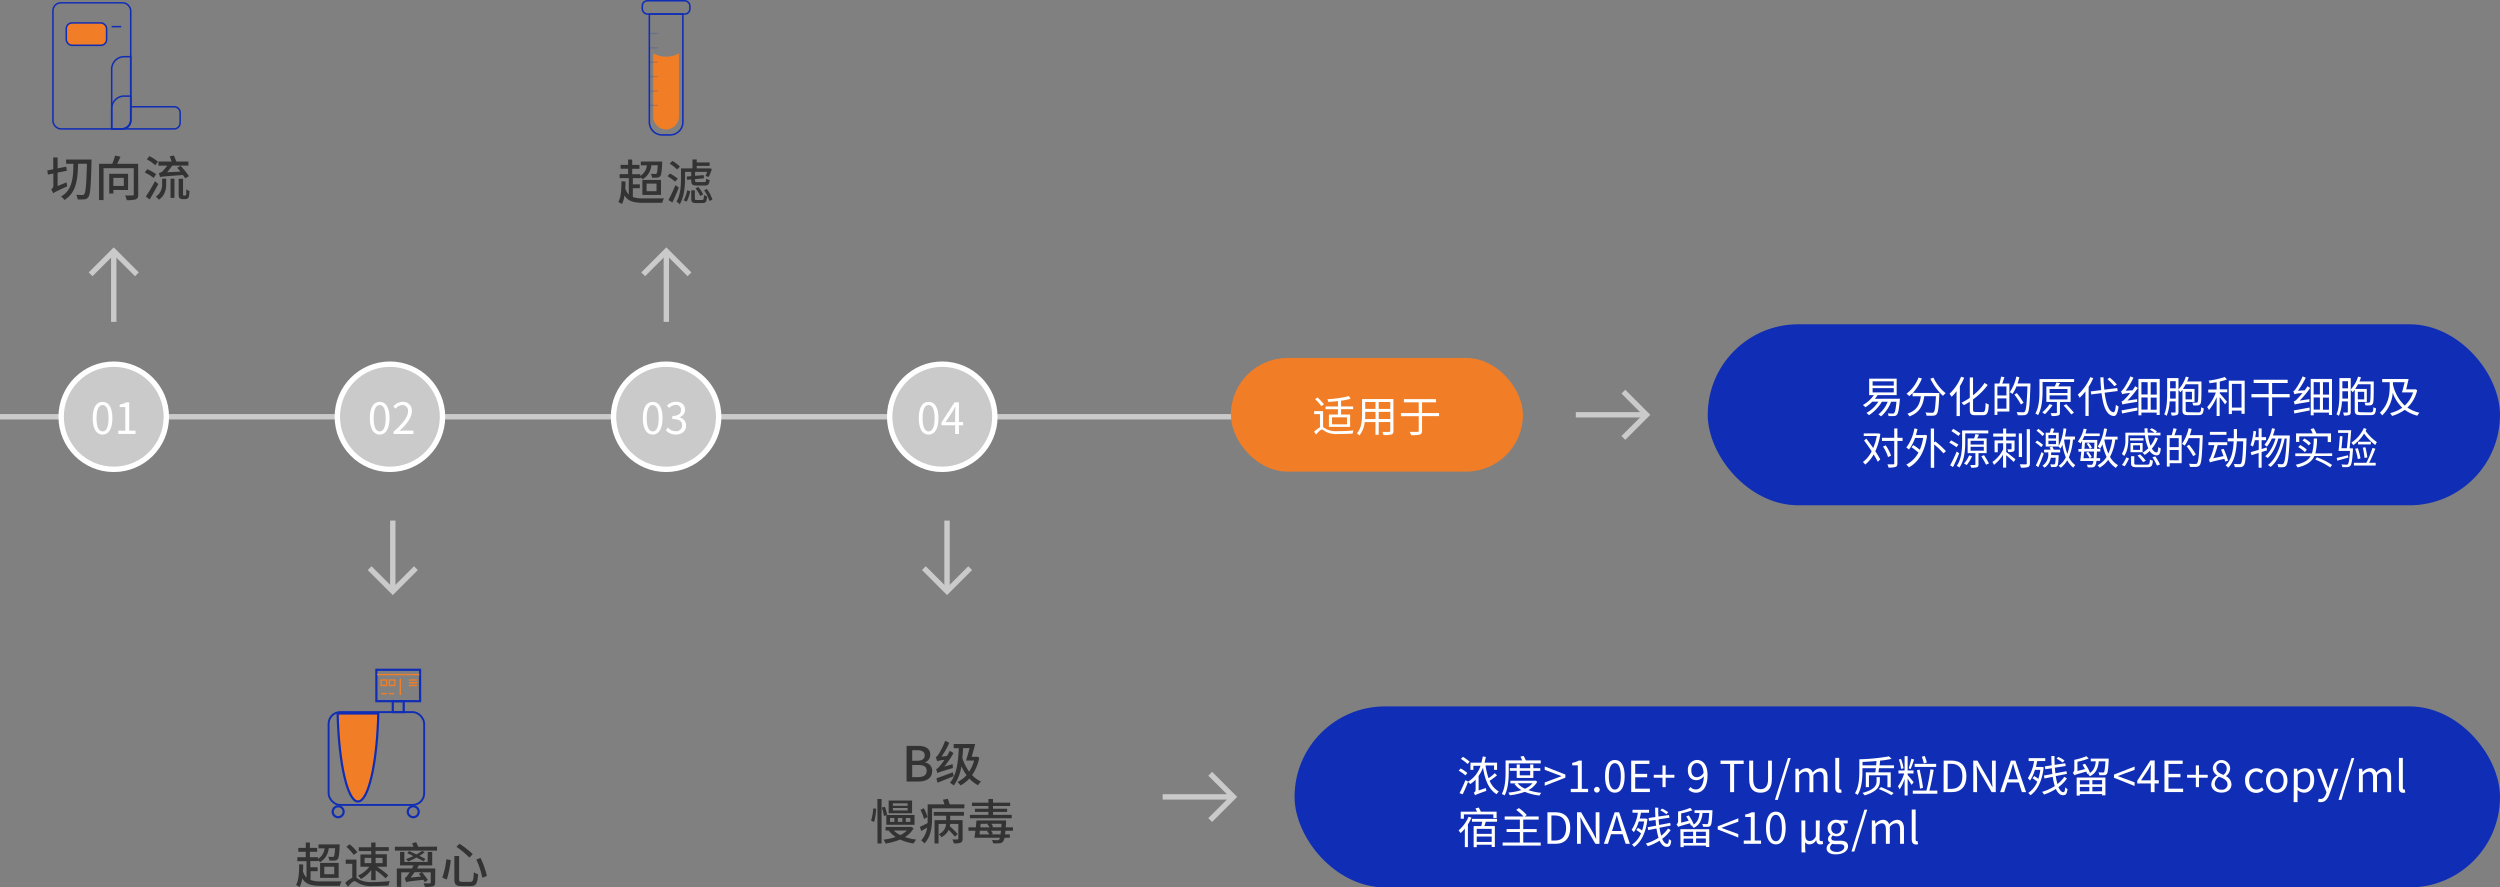 <svg xmlns="http://www.w3.org/2000/svg" viewBox="0 0 928.77 329.68"><rect x="0" y="0" width="928.77" height="329.68" fill="#808080" stroke="none"/><defs><style>.cls-1,.cls-10,.cls-12,.cls-14,.cls-6,.cls-8,.cls-9{fill:none;}.cls-1{stroke:#cacaca;}.cls-1,.cls-10,.cls-13,.cls-14,.cls-15,.cls-6,.cls-7,.cls-8,.cls-9{stroke-miterlimit:10;}.cls-1,.cls-13{stroke-width:2px;}.cls-2{fill:#102db5;}.cls-15,.cls-3,.cls-7{fill:#f17e26;}.cls-4{fill:#fff;}.cls-5{fill:#333;}.cls-10,.cls-12,.cls-14,.cls-15,.cls-6,.cls-7,.cls-8{stroke:#102db5;}.cls-6{stroke-width:0.71px;}.cls-7,.cls-8{stroke-width:0.82px;}.cls-9{stroke:#f17e26;stroke-width:0.51px;}.cls-10,.cls-12{stroke-width:0.58px;}.cls-11{opacity:0.17;}.cls-12{stroke-linecap:round;stroke-linejoin:round;}.cls-13{fill:#cacaca;stroke:#fff;}.cls-14,.cls-15{stroke-width:0.57px;}</style></defs><title>资源 24-12</title><g id="图层_2" data-name="图层 2"><g id="图层_1-2" data-name="图层 1"><line class="cls-1" y1="154.83" x2="461.22" y2="154.83"/><rect class="cls-2" x="634.44" y="120.47" width="294.33" height="67.25" rx="33.63" ry="33.63"/><rect class="cls-2" x="480.94" y="262.43" width="447.83" height="67.25" rx="33.63" ry="33.63"/><rect class="cls-3" x="457.27" y="132.98" width="108.51" height="42.23" rx="21.11" ry="21.11"/><path class="cls-4" d="M705.84,148.13a3.83,3.83,0,0,1-.05.54c-.3,3.57-.62,5-1.1,5.44a1.36,1.36,0,0,1-1.07.45,18.6,18.6,0,0,1-2,0,2.57,2.57,0,0,0-.32-1,17.56,17.56,0,0,0,1.79.08.68.68,0,0,0,.58-.18c.35-.32.62-1.46.88-4.21h-2a13.26,13.26,0,0,1-3.72,5.44,6.71,6.71,0,0,0-1-.73,11.22,11.22,0,0,0,3.46-4.71h-2.16a15.05,15.05,0,0,1-4.8,5,9.63,9.63,0,0,0-.92-.85,12.51,12.51,0,0,0,4.41-4.18h-2.23a14.41,14.41,0,0,1-2.59,2.08,6.3,6.3,0,0,0-.93-.83,12.65,12.65,0,0,0,4.1-3.67h-1.76v-6.11h10.22v6.11h-7.09a11.42,11.42,0,0,1-1,1.35Zm-10.15-4.88h7.86v-1.59h-7.86Zm0,2.52h7.86v-1.58h-7.86Z"/><path class="cls-4" d="M720.47,146s0,.42,0,.58c-.22,4.85-.43,6.67-1,7.28a1.56,1.56,0,0,1-1.25.56,19.74,19.74,0,0,1-2.51,0,2.61,2.61,0,0,0-.39-1.19c1,.1,2,.12,2.39.12a.87.87,0,0,0,.68-.21c.41-.4.63-2,.82-5.94h-4.34c-.43,3.15-1.48,6-5.5,7.49a4.65,4.65,0,0,0-.75-1c3.76-1.26,4.64-3.79,5-6.48h-3.08V146a12.32,12.32,0,0,1-1.25,1.17,9.14,9.14,0,0,0-1-.91,13.5,13.5,0,0,0,4.45-6l1.26.35a17.48,17.48,0,0,1-3.37,5.35Zm-2.21-5.73a16.82,16.82,0,0,0,4.58,5.81,5.15,5.15,0,0,0-1,1,21.82,21.82,0,0,1-4.69-6.37Z"/><path class="cls-4" d="M729.73,140.32a22.83,22.83,0,0,1-1.62,3.15v11.09h-1.23v-9.23a15.87,15.87,0,0,1-1.84,2.09,8.6,8.6,0,0,0-.79-1.13,17.71,17.71,0,0,0,4.31-6.34Zm6.86,12.77c.85,0,1-.69,1.09-3.41a3.66,3.66,0,0,0,1.17.58c-.16,3-.51,4-2.19,4h-2.82c-1.6,0-2.05-.48-2.05-2.26v-2.75a23,23,0,0,1-2.22,1.28,6.72,6.72,0,0,0-.88-.9,23.81,23.81,0,0,0,3.1-1.82v-7.57H733v6.62a19.48,19.48,0,0,0,4.29-4.61l1.17.77a24.58,24.58,0,0,1-5.46,5.36V152c0,.88.16,1.06.93,1.06Z"/><path class="cls-4" d="M744.67,140.14c-.27.78-.56,1.67-.83,2.35h2.66v10.39h-4.45v1.27H741V142.49h1.79a19.18,19.18,0,0,0,.64-2.59Zm.74,3.43h-3.36v3.34h3.36Zm0,8.24V148h-3.36v3.84Zm8.91-8.76c-.25,7.3-.46,9.77-1.1,10.55a1.59,1.59,0,0,1-1.27.64,16.93,16.93,0,0,1-2.36,0,2.74,2.74,0,0,0-.41-1.17c1,.09,2,.09,2.37.09s.5,0,.66-.24c.53-.56.77-3,1-9.36h-4.07a13.56,13.56,0,0,1-1.5,2.8,8.87,8.87,0,0,0-1-.67,16.28,16.28,0,0,0,2.45-5.81l1.13.27a23.47,23.47,0,0,1-.68,2.31h4.78Zm-3.53,7.22a30.3,30.3,0,0,0-2.44-3.7l.93-.54a30.39,30.39,0,0,1,2.51,3.62Z"/><path class="cls-4" d="M770.55,141.92H758.83v3.42c0,2.56-.21,6.34-1.68,8.89a4.49,4.49,0,0,0-1-.6c1.39-2.43,1.53-5.85,1.53-8.29v-4.51h12.89Zm-8,8.59a24.53,24.53,0,0,1-2.82,3.36l-1-.67a16.38,16.38,0,0,0,2.72-3.07Zm2.74-1.17v3.91c0,.62-.13.93-.61,1.1a7.65,7.65,0,0,1-2.48.2,4.18,4.18,0,0,0-.37-1.06c.93,0,1.75,0,2,0s.32-.08.32-.28v-3.89h-3.91v-5.76h3.12a12.16,12.16,0,0,0,.61-1.47l1.38.21-.71,1.26h4.61v5.76ZM761.44,146h6.64v-1.48h-6.64Zm0,2.39h6.64v-1.49h-6.64Zm6.18,1.76c.94,1,2.22,2.35,2.86,3.17l-1,.64a38.09,38.09,0,0,0-2.82-3.31Z"/><path class="cls-4" d="M777.66,140.48a20.83,20.83,0,0,1-1.71,3.23v10.82h-1.2v-9.11a19.08,19.08,0,0,1-2.14,2.36,7.7,7.7,0,0,0-.69-1.16,17.91,17.91,0,0,0,4.62-6.5Zm4.23,5.41c.54,4.24,1.58,7.1,3.3,7.26.46,0,.72-.91.88-2.75a4.89,4.89,0,0,0,1,.62c-.35,2.74-1,3.57-1.83,3.53-2.62-.2-3.9-3.51-4.51-8.5l-3.84.48-.16-1.12,3.87-.48c-.13-1.49-.24-3.08-.3-4.74h1.18c0,1.62.15,3.17.31,4.58l4.78-.61.16,1.12Zm3.6-2.4a16.6,16.6,0,0,0-2.58-2.63l.87-.58a17.09,17.09,0,0,1,2.64,2.57Z"/><path class="cls-4" d="M792.25,145c.34-.48.69-1,1-1.51l1,.64a34.14,34.14,0,0,1-3.89,4.68l3.62-.52a6.58,6.58,0,0,0,0,1c-4.55.72-5.11.86-5.48,1a5.59,5.59,0,0,0-.36-1.1,3.37,3.37,0,0,0,1.31-1,25.9,25.9,0,0,0,1.92-2.17,11.21,11.21,0,0,0-3,.45,7,7,0,0,0-.4-1.13c.31-.08.61-.47,1-1a25.28,25.28,0,0,0,2.48-4.52l1.15.5a28.83,28.83,0,0,1-2.91,4.85Zm-4.08,7.46c1.46-.23,3.68-.66,5.85-1.05l.06,1.08c-2,.4-4.15.81-5.71,1.13Zm14.18-11.69v13.41h-1.13v-.89h-5.67v1h-1.1V140.78Zm-6.8,1.18v4.6h2.31V142Zm0,10.22h2.31v-4.5h-2.31ZM801.22,142H799v4.6h2.26Zm0,10.22v-4.5H799v4.5Z"/><path class="cls-4" d="M816.71,153.2c.83,0,1-.32,1-1.9a4,4,0,0,0,1,.41c-.16,2-.52,2.52-2,2.52h-3.68c-1.71,0-2.23-.36-2.23-1.84V144.8c-.25.32-.49.62-.75.91a6.46,6.46,0,0,0-.73-.78V153c0,.63-.15,1-.53,1.14a4.59,4.59,0,0,1-2,.24,5.12,5.12,0,0,0-.31-1.11c.69,0,1.3,0,1.49,0a.26.26,0,0,0,.27-.3v-3.85h-2.19a16.49,16.49,0,0,1-1.11,5.37,3.68,3.68,0,0,0-.92-.55c1-2.24,1.09-5.42,1.09-7.78v-5.7h4.21v4.23a12.44,12.44,0,0,0,2.73-4.79l1.09.29c-.18.51-.37,1-.59,1.52h5.31v.55c0,5.47,0,7.28-.4,7.81a1.22,1.22,0,0,1-1,.53,13.89,13.89,0,0,1-1.72,0,2.46,2.46,0,0,0-.32-1.06c.66.05,1.27.06,1.54.06a.44.44,0,0,0,.46-.22c.23-.35.28-2,.29-6.63h-4.69a16.26,16.26,0,0,1-1.07,1.75h4.34v4.83H812v3c0,.67.19.81,1.19.81Zm-8.41-5.12v-2.72h-2.09v.88c0,.56,0,1.18,0,1.84Zm-2.09-6.47v2.66h2.09v-2.66Zm5.74,3.94v2.83h2.37v-2.83Z"/><path class="cls-4" d="M824.67,144.64h2.79v1.1h-2.79v.42c.61.64,2.27,2.59,2.67,3.09l-.72,1c-.37-.6-1.26-1.8-2-2.7v7H823.5v-7a17.31,17.31,0,0,1-2.86,4.77,5.37,5.37,0,0,0-.66-1.09,16,16,0,0,0,3.22-5.41h-2.82v-1.1h3.12V142l-2.64.39a4.12,4.12,0,0,0-.33-1,30.34,30.34,0,0,0,6-1.33l.8.93a20,20,0,0,1-2.67.74Zm9.25-3.22v12.31h-1.18v-1.2h-3.57v1.31H828V141.42Zm-1.18,10v-8.82h-3.57v8.82Z"/><path class="cls-4" d="M850.63,147.62h-6.52v6.91h-1.29v-6.91h-6.39V146.4h6.39v-4.11h-5.57v-1.21h12.64v1.21h-5.78v4.11h6.52Z"/><path class="cls-4" d="M856.25,145c.34-.48.69-1,1-1.51l1,.64a34.14,34.14,0,0,1-3.89,4.68l3.62-.52a6.58,6.58,0,0,0,0,1c-4.55.72-5.11.86-5.48,1a5.59,5.59,0,0,0-.36-1.1,3.37,3.37,0,0,0,1.31-1,25.9,25.9,0,0,0,1.92-2.17,11.21,11.21,0,0,0-3,.45,7,7,0,0,0-.4-1.13c.31-.08.61-.47,1-1a25.28,25.28,0,0,0,2.48-4.52l1.15.5a28.83,28.83,0,0,1-2.91,4.85Zm-4.08,7.46c1.46-.23,3.68-.66,5.85-1.05l.06,1.08c-2,.4-4.15.81-5.71,1.13Zm14.18-11.69v13.41h-1.13v-.89h-5.67v1h-1.1V140.78Zm-6.8,1.18v4.6h2.31V142Zm0,10.22h2.31v-4.5h-2.31ZM865.22,142H863v4.6h2.26Zm0,10.22v-4.5H863v4.5Z"/><path class="cls-4" d="M880.71,153.2c.83,0,1-.32,1-1.9a4,4,0,0,0,1,.41c-.16,2-.52,2.52-2,2.52h-3.68c-1.71,0-2.23-.36-2.23-1.84V144.8c-.25.32-.49.62-.75.91a6.46,6.46,0,0,0-.73-.78V153c0,.63-.15,1-.53,1.14a4.59,4.59,0,0,1-2,.24,5.12,5.12,0,0,0-.31-1.11c.69,0,1.3,0,1.49,0a.26.26,0,0,0,.27-.3v-3.85h-2.19a16.49,16.49,0,0,1-1.11,5.37,3.68,3.68,0,0,0-.92-.55c1-2.24,1.09-5.42,1.09-7.78v-5.7h4.21v4.23a12.44,12.44,0,0,0,2.73-4.79l1.09.29c-.18.51-.37,1-.59,1.52h5.31v.55c0,5.47,0,7.28-.4,7.81a1.22,1.22,0,0,1-1,.53,13.89,13.89,0,0,1-1.72,0,2.46,2.46,0,0,0-.32-1.06c.66.05,1.27.06,1.54.06a.44.44,0,0,0,.46-.22c.23-.35.28-2,.29-6.63h-4.69a16.26,16.26,0,0,1-1.07,1.75h4.34v4.83H876v3c0,.67.19.81,1.19.81Zm-8.41-5.12v-2.72h-2.09v.88c0,.56,0,1.18,0,1.84Zm-2.09-6.47v2.66h2.09v-2.66Zm5.74,3.94v2.83h2.37v-2.83Z"/><path class="cls-4" d="M898,144.93a12.72,12.72,0,0,1-3.62,6.48,13,13,0,0,0,4.47,1.92,6.13,6.13,0,0,0-.79,1.1,13.11,13.11,0,0,1-4.67-2.19,15.31,15.31,0,0,1-4.74,2.29,5,5,0,0,0-.69-1.06,13,13,0,0,0,4.5-2,14.61,14.61,0,0,1-3.55-5.54,12.78,12.78,0,0,1-3.91,8.4,5.14,5.14,0,0,0-.86-1c3.39-3.19,3.66-7.17,3.66-10V142H885V140.8h9.81c-.25,1.21-.61,2.65-.89,3.85H897l.22-.06Zm-9-2.12a15,15,0,0,0,4.38,7.86,10.91,10.91,0,0,0,3.09-4.88h-4.13c.32-1,.69-2.48,1-3.81H889Z"/><path class="cls-4" d="M698.56,161.18a23.45,23.45,0,0,1-1.87,6.48,32,32,0,0,1,1.84,3l-.91.89c-.37-.77-.92-1.7-1.54-2.73a12.42,12.42,0,0,1-3.16,3.78,4,4,0,0,0-.84-.94,11.49,11.49,0,0,0,3.26-4c-.89-1.36-1.9-2.8-2.81-4l.81-.71c.82,1.07,1.73,2.29,2.56,3.49a20,20,0,0,0,1.35-4.46H692.4V161h5.18l.21,0Zm8.26,2.63H704.9v8.34c0,.75-.19,1.12-.67,1.31a7.69,7.69,0,0,1-2.64.24,4.49,4.49,0,0,0-.41-1.2c1,0,1.91,0,2.17,0s.38-.08.38-.36v-8.34h-4.56v-1.16h4.56v-3.47h1.17v3.47h1.92Zm-5.4,6a14.17,14.17,0,0,0-1.87-3.9l1-.45a14.92,14.92,0,0,1,2,3.83Z"/><path class="cls-4" d="M715.1,161.52l.82.27c-.85,6.26-3.35,10-6.75,11.84a4.21,4.21,0,0,0-1-1,10.64,10.64,0,0,0,4.54-4.48,23,23,0,0,0-2.59-2l.72-.79a22,22,0,0,1,2.38,1.73,18.18,18.18,0,0,0,1.25-4.4h-3A15.41,15.41,0,0,1,709.2,167a6.68,6.68,0,0,0-1-.75,15.78,15.78,0,0,0,3-7.08l1.17.23c-.18.76-.35,1.5-.58,2.22h3ZM719,164a32.66,32.66,0,0,1,3.95,3.62l-.95.81a28.42,28.42,0,0,0-3.44-3.32v8.69H717.3v-14.6h1.21v5.15Z"/><path class="cls-4" d="M726.86,166.14a27.72,27.72,0,0,0-2.69-1.71l.69-.83c.87.48,2.08,1.15,2.71,1.58Zm1,2.26c-.66,1.68-1.55,3.65-2.3,5.12l-1.06-.65a50.32,50.32,0,0,0,2.43-5.13Zm-.26-6.43c-.6-.49-1.79-1.27-2.65-1.83l.69-.82c.86.5,2.06,1.24,2.67,1.7Zm2.5,2.32c0,2.78-.27,6.73-2.16,9.41a3.66,3.66,0,0,0-1-.63c1.81-2.56,2-6.16,2-8.78v-4.37h9.73V161h-8.56Zm2.55,5.23a15.76,15.76,0,0,1-2,3.28,9.38,9.38,0,0,0-1-.61,10.44,10.44,0,0,0,1.9-3Zm2.37-1.18v4.17c0,.6-.1.9-.55,1.08a6.73,6.73,0,0,1-2.18.16,4.11,4.11,0,0,0-.33-1c.77,0,1.47,0,1.65,0s.27-.07.27-.24v-4.16H731v-5.49h2.42a16.53,16.53,0,0,0,.47-1.62l1.32.27c-.22.47-.44.93-.65,1.35h3.49v5.49Zm-2.93-3.19H737v-1.39H732.1Zm0,2.27H737V166H732.1Zm5,1.68c.63,1,1.43,2.29,1.83,3.06l-1.09.48a32.4,32.4,0,0,0-1.76-3.14Z"/><path class="cls-4" d="M745.3,161.07h3.56v1.15H745.3v1.41h3.12v3.11c0,.56-.08.86-.45,1a4.74,4.74,0,0,1-1.89.19,4.64,4.64,0,0,0-.32-1c.62,0,1.18,0,1.34,0s.21-.06.21-.24v-2h-2v3.23c.91.66,2.91,2.27,3.45,2.71l-.65,1c-.58-.58-1.83-1.71-2.8-2.53v4.61h-1.17v-4.82a13.29,13.29,0,0,1-3.37,3.81,4.68,4.68,0,0,0-.59-1.07,12.1,12.1,0,0,0,4-4.69v-2.27h-2v3.36H741v-4.42h3.17v-1.41h-3.68v-1.15h3.68v-1.84h1.17Zm5.9,8.71H750V161h1.17Zm2.93-10.33v12.7c0,.78-.21,1.16-.69,1.36a7.66,7.66,0,0,1-2.65.22,7.07,7.07,0,0,0-.42-1.22c1,0,1.92,0,2.18,0s.4-.1.4-.38v-12.7Z"/><path class="cls-4" d="M758.33,166.11a14.67,14.67,0,0,0-2.2-1.73l.67-.7a13.17,13.17,0,0,1,2.21,1.61Zm.93,2.43c-.57,1.62-1.34,3.54-2,5l-.93-.61h0a49.31,49.31,0,0,0,2.11-5ZM758.8,162a14.49,14.49,0,0,0-2.23-2l.69-.68a14.6,14.6,0,0,1,2.27,1.91Zm6,7.1s0,.29,0,.45c-.1,2.31-.21,3.22-.52,3.56a1,1,0,0,1-.81.38,12.42,12.42,0,0,1-1.51,0,2.48,2.48,0,0,0-.28-1c.59.05,1.1.05,1.31.05s.3,0,.4-.15.25-.78.33-2.35h-1.84a5.53,5.53,0,0,1-2.29,3.71,6.27,6.27,0,0,0-.8-.72,5.07,5.07,0,0,0,2.18-4.41v-.56h-1.57v-1h2.44c-.13-.3-.28-.6-.39-.88l1-.25c.2.35.39.77.55,1.13h2.37v1h-3.36v.59a2.82,2.82,0,0,1,0,.41Zm5.33-5.81a22.77,22.77,0,0,1-1.52,6.6A7.75,7.75,0,0,0,771,172.8a4.17,4.17,0,0,0-.77.95A8.77,8.77,0,0,1,768,171a9.39,9.39,0,0,1-2.4,2.77,7.26,7.26,0,0,0-.81-.72,8.3,8.3,0,0,0,2.68-3.16,20.53,20.53,0,0,1-1.27-4.64,8.42,8.42,0,0,1-.7,1.41,8.82,8.82,0,0,0-.75-.77H760v-5.15h1.54a16.26,16.26,0,0,0,.42-1.62l1.24.18c-.17.48-.36,1-.54,1.44h2.18v4.91a18,18,0,0,0,1.77-6.53l1.06.18c-.14,1-.3,1.95-.51,2.88h3.7v1.1Zm-6.29-1.65H761v1.25h2.82Zm0,2.1H761V165h2.82Zm3-.25a23.38,23.38,0,0,0,1.19,5.15,21.79,21.79,0,0,0,1.08-5.35h-2.2Z"/><path class="cls-4" d="M778.83,171.23a4,4,0,0,1-.48,1.84,1.2,1.2,0,0,1-1,.55,12.64,12.64,0,0,1-1.75,0,3,3,0,0,0-.3-1,12.17,12.17,0,0,0,1.56.06.48.48,0,0,0,.52-.24,2.63,2.63,0,0,0,.33-1.17h-4.9c.13-.92.28-2.17.41-3.47h-1.06v-1h1.15c.1-1.05.18-2.09.23-3-.2.32-.4.64-.61.91a7.16,7.16,0,0,0-1-.67,12.14,12.14,0,0,0,2.17-4.8l1.12.22c-.14.53-.28,1.06-.46,1.57h5.3V162h-5.72a10.24,10.24,0,0,1-.7,1.45h5.52s0,.4,0,.55c0,1-.07,1.92-.1,2.74h1.23v1h-1.26c-.05,1-.1,1.79-.16,2.47h1.33v1Zm-1-1c0-.65.09-1.46.14-2.47h-3.67c-.09.88-.17,1.73-.27,2.47h2.26a7.84,7.84,0,0,0-1.28-2l.73-.37a6.57,6.57,0,0,1,1.33,1.93l-.7.41Zm-3.25-5.78c-.05.73-.12,1.5-.2,2.29h3.64c0-.69.05-1.45.08-2.29Zm1.32.09a5.55,5.55,0,0,1,1.24,1.8l-.75.4a6.8,6.8,0,0,0-1.21-1.85Zm9.93-1.26a18.93,18.93,0,0,1-1.94,6.46,8.21,8.21,0,0,0,3,3.09,4.21,4.21,0,0,0-.82,1,9,9,0,0,1-2.86-3,9.86,9.86,0,0,1-3.17,2.91,6.71,6.71,0,0,0-.78-.89,8.81,8.81,0,0,0,3.36-3.09,21.06,21.06,0,0,1-1.54-4.66,9,9,0,0,1-.86,1.55,7,7,0,0,0-.9-.75,16.63,16.63,0,0,0,2.35-6.74l1.12.19c-.19,1-.41,1.94-.67,2.87h4.58v1.09Zm-4.05.05a22.65,22.65,0,0,0,1.49,5.2,18.46,18.46,0,0,0,1.42-5.25h-2.89Z"/><path class="cls-4" d="M790.7,163.17c0,1.81-.25,4.43-1.55,6.24a3.66,3.66,0,0,0-.88-.75,9.71,9.71,0,0,0,1.33-5.51v-2.4h7.18c0-.51-.08-1.07-.09-1.62h1.14c0,.55,0,1.11.08,1.62h2.52a9.83,9.83,0,0,0-1.77-1.09l.69-.56a9.05,9.05,0,0,1,2,1.2l-.53.45h1.81v1H798a15.32,15.32,0,0,0,.93,3.84,10.82,10.82,0,0,0,1.71-3.05l1.05.25a12.83,12.83,0,0,1-2.25,3.88c.54.91,1.15,1.4,1.76,1.4.38,0,.54-.57.61-2a2.82,2.82,0,0,0,.94.49c-.16,2-.56,2.61-1.6,2.61a3.11,3.11,0,0,1-2.5-1.65,13.8,13.8,0,0,1-1.85,1.48,7.27,7.27,0,0,0-.85-.8,12.42,12.42,0,0,0,2.17-1.67,16.28,16.28,0,0,1-1.26-4.77H790.7Zm-2.38,9.58a13.57,13.57,0,0,0,1.63-2.83l1,.4a22.58,22.58,0,0,1-1.58,2.9Zm8-9.09h-5v-.86h5ZM796,168h-4.5v-3.41H796Zm1.62,4.62c.86,0,1-.24,1.09-1.9a3.24,3.24,0,0,0,1.1.41c-.16,2-.54,2.45-2.13,2.45h-3.65c-1.82,0-2.32-.3-2.32-1.45v-2.66h1.19v2.64c0,.43.17.51,1.2.51Zm-2.58-7.17h-2.56v1.68h2.56Zm0,3.35a19.53,19.53,0,0,1,2.15,2.37l-1,.52a21.13,21.13,0,0,0-2.1-2.45Zm5.65.75a17.37,17.37,0,0,1,1.76,3l-1.12.43a17.75,17.75,0,0,0-1.69-3.06Z"/><path class="cls-4" d="M808.67,159.34c-.27.78-.56,1.67-.83,2.35h2.66v10.39h-4.45v1.27H805V161.69h1.79a19.18,19.18,0,0,0,.64-2.59Zm.74,3.43h-3.36v3.34h3.36Zm0,8.24v-3.84h-3.36V171Zm8.91-8.76c-.25,7.3-.46,9.77-1.1,10.55a1.59,1.59,0,0,1-1.27.64,16.93,16.93,0,0,1-2.36,0,2.74,2.74,0,0,0-.41-1.17c1,.09,2,.09,2.37.09s.5,0,.66-.24c.53-.56.77-3,1-9.36h-4.07a13.56,13.56,0,0,1-1.5,2.8,8.87,8.87,0,0,0-1-.67,16.28,16.28,0,0,0,2.45-5.81l1.13.27a22.52,22.52,0,0,1-.68,2.3h4.78Zm-3.53,7.22a30.3,30.3,0,0,0-2.44-3.7l.93-.54a30.39,30.39,0,0,1,2.51,3.62Z"/><path class="cls-4" d="M826.66,171.46c-.08-.29-.18-.66-.29-1-4.42,1-5,1.15-5.37,1.37v-.06a.09.09,0,0,0,0,.05,8.47,8.47,0,0,0-.37-1.11c.26-.06.47-.49.72-1.09a27.67,27.67,0,0,0,1.3-4.25h-2.21v-1.09h7v1.09h-3.55a33.24,33.24,0,0,1-1.63,4.88l3.79-.8c-.29-.82-.61-1.68-.93-2.43l1-.28a38.22,38.22,0,0,1,1.63,4.42Zm.49-9.94H821v-1.08h6.15Zm7.44,1.29s0,.44,0,.6c-.21,6.54-.4,8.8-1,9.5a1.48,1.48,0,0,1-1.15.61,18.16,18.16,0,0,1-2.21,0,3,3,0,0,0-.36-1.17c.89.08,1.72.08,2.08.08a.61.61,0,0,0,.6-.24c.42-.47.64-2.56.82-8.23H831c-.23,3.94-.9,7.56-3.24,9.8a3.66,3.66,0,0,0-.93-.87c2.16-2,2.81-5.3,3-8.93h-2.23v-1.14h2.28c0-1.12,0-2.27,0-3.41h1.17c0,1.14,0,2.29,0,3.41Z"/><path class="cls-4" d="M840.21,167.94v5.82H839.1v-5.47l-2.64.81-.32-1.13c.82-.23,1.84-.5,3-.85v-3.57h-1.45a13.13,13.13,0,0,1-.71,2.37,5.42,5.42,0,0,0-.91-.53,18.62,18.62,0,0,0,1.1-5.33l1,.18c-.08.72-.19,1.45-.3,2.16h1.23v-3.25h1.11v3.25h1.65v1.15h-1.65v3.27l1.85-.58.16,1.06Zm10.46-6.12s0,.45,0,.59c-.35,7.25-.71,9.74-1.35,10.54a1.35,1.35,0,0,1-1.1.6,9.2,9.2,0,0,1-1.83,0,2.45,2.45,0,0,0-.33-1.16c.72.06,1.36.08,1.68.08a.67.67,0,0,0,.59-.28c.51-.56.87-2.93,1.19-9.26h-.77c-.8,4.19-2.56,8.45-5.22,10.56a3.56,3.56,0,0,0-1-.72c2.62-1.89,4.35-5.83,5.18-9.84H846.4c-.72,2.73-2.19,5.73-3.94,7.25a3.58,3.58,0,0,0-.94-.69c1.7-1.33,3.12-4,3.86-6.56H844a13.47,13.47,0,0,1-1.83,3,7,7,0,0,0-.91-.69,13.53,13.53,0,0,0,2.8-6.15l1.09.23a19.43,19.43,0,0,1-.72,2.46h6.24Z"/><path class="cls-4" d="M866.42,168.42v1h-6.61c-.91,2-2.71,3.42-6.26,4.24a3.8,3.8,0,0,0-.67-1c3-.64,4.67-1.68,5.55-3.21h-5.71v-1h6.19a19.89,19.89,0,0,0,.66-5.54h1.23a23.53,23.53,0,0,1-.62,5.54Zm-12.23-4.23H853V161h6.18a12.09,12.09,0,0,0-.8-1.56l1.17-.36a13.52,13.52,0,0,1,1,1.92h5.44v3.23h-1.22v-2.11H854.19Zm.32,1.12a12.16,12.16,0,0,1,2.5,1.76l-.72.9a11.71,11.71,0,0,0-2.47-1.86Zm3.22.18a10.84,10.84,0,0,0-2.34-1.84l.72-.76a10.34,10.34,0,0,1,2.37,1.75Zm3,4.41a24.41,24.41,0,0,1,5.66,2.84l-.72.91a23.73,23.73,0,0,0-5.52-2.88Z"/><path class="cls-4" d="M872.42,170c-1.45.4-2.9.82-4.1,1.14l-.23-1c1.09-.24,2.64-.65,4.21-1Zm1.72-3.42s0,.35,0,.49c-.26,4-.5,5.52-1,6a1.36,1.36,0,0,1-1.06.46,17.46,17.46,0,0,1-1.88,0,2.43,2.43,0,0,0-.34-1c.78.08,1.52.09,1.82.09s.42,0,.56-.19c.34-.34.58-1.63.79-4.9h-4.26c.19-1.39.4-3.78.5-5.47l1,0c-.09,1.39-.25,3.12-.4,4.45h2c.19-1.52.4-3.77.53-5.69h-3.79v-1h4.88c-.16,2.15-.39,5-.6,6.73Zm5.06-7.21c-.11.26-.24.48-.35.72a16.68,16.68,0,0,0,4.19,4.15,4.84,4.84,0,0,0-.59,1.1,21.08,21.08,0,0,1-4.18-4.25,14.63,14.63,0,0,1-4,4.28,11.42,11.42,0,0,0-.7-.94,12.55,12.55,0,0,0,4.61-5.41Zm3.28,7.33c-.67,1.68-1.55,3.78-2.33,5.24h2.44v1H874.5v-1h4.62a36.09,36.09,0,0,0,2.27-5.52Zm-6.54-.19a21.53,21.53,0,0,1,1,3.78l-1,.27a18.89,18.89,0,0,0-1-3.82Zm4.85-1.41h-4.74v-1h4.74Zm-2.36,5a25.34,25.34,0,0,0-.64-3.8l1-.13a29.73,29.73,0,0,1,.69,3.79Z"/><path class="cls-5" d="M115.36,326.93a11.47,11.47,0,0,0,4,.51c1.08,0,6.27,0,7.6,0a5.7,5.7,0,0,0-.69,1.66h-6.89c-3.6,0-5.76-.52-7.11-2.77a10.28,10.28,0,0,1-.94,3.22,10,10,0,0,0-1.35-.76c1-1.78,1.13-4.61,1.17-7.72l1.49.11c0,.86,0,1.69-.09,2.5a5.3,5.3,0,0,0,1.32,2.34v-6.07h-3.4v-1.49h3.13v-2h-2.77V315h2.77v-2h1.53v2h2.7v1.46h-2.7v2h3v.63a5.15,5.15,0,0,0,2.45-3.93h-2.25V313.7h7.85s0,.41,0,.61c-.14,3.14-.32,4.4-.72,4.86a1.55,1.55,0,0,1-1.11.53,17.29,17.29,0,0,1-2,0,3.89,3.89,0,0,0-.43-1.42,15.7,15.7,0,0,0,1.58.07c.26,0,.42,0,.54-.18s.35-1,.45-3.06h-2.35a6.8,6.8,0,0,1-3.21,5.19,8.56,8.56,0,0,0-.83-.7v.3h-2.81v2.29H118v1.46h-2.61Zm3.55-6.35h6.91v5.56h-6.91Zm1.57,4.19h3.69V322h-3.69Z"/><path class="cls-5" d="M132.43,326.14c.36.18.77.49,1.37.81a10.32,10.32,0,0,0,4.64.74,58.48,58.48,0,0,0,6.37-.36,6.23,6.23,0,0,0-.46,1.66c-1.25.09-4.23.18-5.95.18a10.19,10.19,0,0,1-4.91-.88c-.78-.42-1.37-.92-1.78-.92-.63,0-1.55,1-2.45,2.05l-1-1.42a9.2,9.2,0,0,1,2.61-1.88V320.9h-2.43v-1.55h4Zm-1-8.53a19.54,19.54,0,0,0-2.75-3.05l1.26-.9a22.55,22.55,0,0,1,2.84,2.92Zm6.5,5.6a12.17,12.17,0,0,1-3.85,3.35,6.92,6.92,0,0,0-1.08-1.28A10.88,10.88,0,0,0,137.2,322h-3.3v-4.57h4v-1.26h-4.61v-1.4h4.61V313h1.62v1.71h4.92v1.4h-4.92v1.26h4.2V322h-3.66a30.77,30.77,0,0,1,4.18,3.17l-1,1.14a23.83,23.83,0,0,0-3.69-3V327H137.9Zm-2.47-2.56h2.47v-1.94h-2.47Zm4.09-1.94v1.94h2.58v-1.94Z"/><path class="cls-5" d="M162.36,314.55V316H146.7v-1.44h6.93c-.16-.44-.38-.87-.54-1.26l1.5-.44c.27.51.57,1.17.79,1.7Zm-.7,13.34c0,.81-.21,1.17-.84,1.39a11.82,11.82,0,0,1-2.94.19,5.52,5.52,0,0,0-.56-1.27c1,0,2.06,0,2.31,0s.39-.09.39-.32v-3.8H156.8a26.71,26.71,0,0,1,2.14,2.84l-1.11.81c-.13-.25-.33-.55-.54-.88-5.28.58-6,.69-6.41.9-.09-.32-.36-1.13-.54-1.58.36-.07.68-.45,1.09-1,.17-.2.44-.6.78-1.1h-3.15v5.4h-1.64v-6.82h5.64l.57-1.14h-5v-5h1.6v3.71h8.66v-3.71h1.68v5h-5l-.61,1.14h6.75ZM157.38,320c-.65-.38-1.61-.88-2.67-1.41a32.66,32.66,0,0,1-3.06,1.48,7,7,0,0,0-.83-.92,29.35,29.35,0,0,0,2.72-1.11c-.77-.4-1.56-.78-2.27-1.08l.69-.78c.83.36,1.82.81,2.75,1.24a17.19,17.19,0,0,0,2.09-1.31l1,.5a23.76,23.76,0,0,1-2,1.35c.86.4,1.65.81,2.23,1.14Zm-1,5.65c-.25-.34-.5-.66-.74-1l1-.63H154a21.55,21.55,0,0,1-1.46,2Z"/><path class="cls-5" d="M167.47,319.53a40,40,0,0,1-1.47,7.22l-1.68-.7a30.14,30.14,0,0,0,1.51-6.82Zm3.1-1.51v8.59c0,.85.2,1,1.15,1h3c1,0,1.19-.59,1.32-3.56a5.17,5.17,0,0,0,1.57.72c-.2,3.38-.69,4.41-2.78,4.41h-3.33c-2.11,0-2.7-.58-2.7-2.56V318Zm.14-4.55a32.4,32.4,0,0,1,4.92,3.85l-1.24,1.28a32.25,32.25,0,0,0-4.81-4Zm7.8,5.24a32.45,32.45,0,0,1,2.38,6.69l-1.68.71a32.27,32.27,0,0,0-2.25-6.79Z"/><path class="cls-5" d="M235.1,73.2a11.46,11.46,0,0,0,4,.5c1.08,0,6.26,0,7.6,0a5.64,5.64,0,0,0-.69,1.65h-6.9c-3.6,0-5.76-.52-7.11-2.77a10.29,10.29,0,0,1-.93,3.22,10.63,10.63,0,0,0-1.35-.75c1-1.78,1.13-4.61,1.17-7.73l1.49.11c0,.87,0,1.69-.09,2.5a5.3,5.3,0,0,0,1.32,2.35V66.18H230.2v-1.5h3.14v-2h-2.78V61.26h2.78v-2h1.53v2h2.7v1.46h-2.7v2h3v.63a5.14,5.14,0,0,0,2.45-3.92h-2.25V60H246s0,.41,0,.61c-.14,3.13-.33,4.39-.72,4.86a1.56,1.56,0,0,1-1.12.52,14.65,14.65,0,0,1-1.94,0,3.83,3.83,0,0,0-.43-1.42,15.7,15.7,0,0,0,1.58.07.66.66,0,0,0,.54-.18c.22-.25.34-1.05.45-3.06h-2.36a6.77,6.77,0,0,1-3.2,5.18,10,10,0,0,0-.83-.7v.31H235.1v2.28h2.61v1.46H235.1Zm3.55-6.36h6.91v5.57h-6.91Zm1.56,4.2h3.69V68.21h-3.69Z"/><path class="cls-5" d="M250.81,67.47a17.15,17.15,0,0,0-2.84-2l.95-1a16.54,16.54,0,0,1,2.88,1.92Zm1.37,2.2c-.7,1.82-1.6,3.91-2.39,5.55l-1.46-.9a53,53,0,0,0,2.59-5.55Zm-.61-6.7a17.61,17.61,0,0,0-2.77-2.19l1-1a15.67,15.67,0,0,1,2.81,2.09Zm2.93,3.39c0,2.7-.28,6.82-2,9.54a5.41,5.41,0,0,0-1.18-1c1.51-2.51,1.67-6,1.67-8.52V62.56h4.27V59.25h1.58v1.11h4.79v1.26h-4.79v.94h4.39l.24-.06,1,.26a22.79,22.79,0,0,1-1.15,2.95l-1.23-.31a14.79,14.79,0,0,0,.61-1.55h-4.48v1.48l3.2-.27.11,1.19-3.31.29v.59c0,.45.14.52.88.52h2.5c.58,0,.69-.16.76-1.28a4.25,4.25,0,0,0,1.3.51c-.17,1.62-.6,2.05-1.89,2.05H259c-1.77,0-2.2-.39-2.2-1.78v-.49l-1.58.15-.09-1.23,1.67-.14V63.85H254.5ZM254,74.44a12.94,12.94,0,0,0,1.3-3.74l1.1.36a14,14,0,0,1-1.28,3.83Zm6.84-.14c.53,0,.62-.24.69-1.86a4,4,0,0,0,1.17.51c-.15,2-.51,2.48-1.71,2.48h-2.31c-1.51,0-1.87-.36-1.87-1.62V70.7h1.33v3.11c0,.42.11.49.69.49Zm-.64-1.48A16.23,16.23,0,0,0,258.39,70l1-.56a12.41,12.41,0,0,1,1.83,2.76Zm2.43-2.61a15.5,15.5,0,0,1,2.05,3.93l-1.1.52a15.74,15.74,0,0,0-2-4Z"/><path class="cls-5" d="M24.72,67.73A9.94,9.94,0,0,0,25,69.22c-4.21,1.91-4.84,2.25-5.24,2.61A6,6,0,0,0,19,70.34,1.53,1.53,0,0,0,19.82,69V64.47l-2,.39-.27-1.53,2.23-.45V58.51h1.62v4.05l3.19-.65.27,1.51-3.46.7v5ZM34,59.26s0,.65,0,.89c-.24,9-.43,12.06-1.15,13a1.88,1.88,0,0,1-1.48.9,14,14,0,0,1-2.54,0,4.17,4.17,0,0,0-.52-1.69c1,.07,1.89.09,2.28.09a.73.73,0,0,0,.71-.34c.54-.63.79-3.59,1-11.29H29c-.13,5.62-.52,10.71-5.08,13.48A5.41,5.41,0,0,0,22.67,73c4.25-2.41,4.52-7,4.61-12.15H24.57V59.26Z"/><path class="cls-5" d="M51.36,72.26c0,1-.21,1.5-.9,1.79a10.5,10.5,0,0,1-3.37.3,7.53,7.53,0,0,0-.61-1.74c1.17,0,2.4,0,2.74,0s.47-.11.47-.39V62.49H38.47V74.32H36.8V60.85h4.91a22.29,22.29,0,0,0,1.06-3.06l2,.43c-.4.88-.81,1.82-1.23,2.63h7.78Zm-9.25-1.69v1.32H40.58V64.58h7v6Zm0-4.5v3H46v-3Z"/><path class="cls-5" d="M57.08,66.11a15.47,15.47,0,0,0-3.29-2l.88-1.24A14.85,14.85,0,0,1,58,64.7Zm1.73,2.28c-1,1.87-2.14,4-3.22,5.71L54.18,73a53,53,0,0,0,3.39-5.7Zm-1.15-7a14.62,14.62,0,0,0-3.1-2.19L55.5,58a13.94,13.94,0,0,1,3.17,2.09Zm2.57,5h1.51v1.8c0,1.94-.3,4.3-2.7,6a5.1,5.1,0,0,0-1.17-1.09,5.42,5.42,0,0,0,2.36-5Zm8.55-.13a8.66,8.66,0,0,0-.8-1.24c-7.08.51-8,.58-8.52.79A15.55,15.55,0,0,0,59,64.29a3.16,3.16,0,0,0,1.29-.53,27.58,27.58,0,0,0,1.82-2.21H58.86V60h4.88a16.33,16.33,0,0,0-.7-1.89l1.53-.36a15.52,15.52,0,0,1,.9,2.25H70v1.51H64.05c-.61.81-1.33,1.73-1.94,2.47L67,63.75c-.38-.51-.8-1-1.16-1.41l1.25-.74a28.56,28.56,0,0,1,3.09,3.84Zm-5.43.15h1.46v7.11H63.35Zm5.34,6.23a.62.62,0,0,0,.33-.07.85.85,0,0,0,.18-.47c0-.29,0-.94,0-1.79a3.77,3.77,0,0,0,1.16.65,12.54,12.54,0,0,1-.18,2.06,1.19,1.19,0,0,1-.53.73,1.85,1.85,0,0,1-.93.22h-.9a1.75,1.75,0,0,1-1.07-.36c-.28-.27-.37-.59-.37-1.71V66.43H68V72a1,1,0,0,0,.09.58.36.36,0,0,0,.25.07Z"/><line class="cls-1" x1="585.42" y1="154.1" x2="610.76" y2="154.1"/><polyline class="cls-1" points="603.09 145.49 611.7 154.1 603.09 162.7"/><line class="cls-1" x1="431.94" y1="296.05" x2="457.27" y2="296.05"/><polyline class="cls-1" points="449.6 287.45 458.21 296.05 449.6 304.65"/><line class="cls-1" x1="42.26" y1="119.58" x2="42.26" y2="94.24"/><polyline class="cls-1" points="33.66 101.91 42.26 93.31 50.86 101.91"/><line class="cls-1" x1="247.55" y1="119.58" x2="247.55" y2="94.24"/><polyline class="cls-1" points="238.95 101.91 247.55 93.31 256.15 101.91"/><line class="cls-1" x1="351.83" y1="193.4" x2="351.83" y2="218.74"/><polyline class="cls-1" points="360.43 211.07 351.83 219.67 343.23 211.07"/><line class="cls-1" x1="145.92" y1="193.4" x2="145.92" y2="218.74"/><polyline class="cls-1" points="154.52 211.07 145.92 219.67 137.31 211.07"/><rect class="cls-6" x="122.08" y="264.55" width="35.5" height="34.49" rx="4.31" ry="4.31"/><path class="cls-7" d="M125.43,265.06c.43,18.41,3.65,32.71,7.56,32.71s7.12-14.3,7.55-32.71Z"/><circle class="cls-8" cx="125.63" cy="301.57" r="2.03"/><circle class="cls-8" cx="153.53" cy="301.57" r="2.03"/><rect class="cls-8" x="139.83" y="248.83" width="16.23" height="11.66"/><line class="cls-9" x1="155.81" y1="250.6" x2="140.09" y2="250.6"/><line class="cls-9" x1="151.92" y1="252.63" x2="154.96" y2="252.63"/><line class="cls-9" x1="151.92" y1="253.65" x2="154.96" y2="253.65"/><line class="cls-9" x1="151.92" y1="254.66" x2="154.96" y2="254.66"/><line class="cls-9" x1="148.71" y1="252.12" x2="148.71" y2="258.21"/><line class="cls-9" x1="141.61" y1="257.7" x2="143.64" y2="257.7"/><line class="cls-9" x1="144.4" y1="257.7" x2="146.43" y2="257.7"/><rect class="cls-9" x="141.61" y="252.63" width="2.03" height="2.03"/><rect class="cls-9" x="144.65" y="252.63" width="2.03" height="2.03"/><rect class="cls-8" x="145.92" y="260.49" width="4.06" height="4.06"/><path class="cls-10" d="M241.23,5.22h12.46a0,0,0,0,1,0,0V45.37a4.76,4.76,0,0,1-4.76,4.76H246a4.76,4.76,0,0,1-4.76-4.76V5.22A0,0,0,0,1,241.23,5.22Z"/><path class="cls-3" d="M247.46,48.08a4.76,4.76,0,0,1-4.76-4.76V19.82a9.83,9.83,0,0,0,9.52,0v23.5A4.76,4.76,0,0,1,247.46,48.08Z"/><rect class="cls-10" x="238.62" y="0.29" width="17.68" height="4.93" rx="1.88" ry="1.88"/><g class="cls-11"><line class="cls-12" x1="241.29" y1="12.42" x2="244.17" y2="12.42"/><line class="cls-12" x1="241.29" y1="17.76" x2="244.17" y2="17.76"/><line class="cls-12" x1="241.29" y1="23.1" x2="244.17" y2="23.1"/><line class="cls-12" x1="241.29" y1="28.45" x2="244.17" y2="28.45"/><line class="cls-12" x1="241.29" y1="33.79" x2="244.17" y2="33.79"/><line class="cls-12" x1="241.29" y1="39.14" x2="244.17" y2="39.14"/></g><path class="cls-4" d="M544.38,288.06a15.26,15.26,0,0,0-2.45-1.77l.72-.8a14.08,14.08,0,0,1,2.5,1.69Zm11.77,0a30.44,30.44,0,0,1-2.74,2,8.25,8.25,0,0,0,3.42,4,5.27,5.27,0,0,0-.83,1c-2.93-1.8-4.32-5.3-5.06-9.88a13.69,13.69,0,0,1-1.69,3.18h.06v5.3l2.72-.91a9.19,9.19,0,0,0,.16,1.06c-3.39,1.2-3.89,1.41-4.19,1.66a4.51,4.51,0,0,0-.5-1,1.1,1.1,0,0,0,.71-1v-3.83a9.81,9.81,0,0,1-2,1.63,6.4,6.4,0,0,0-.83-.76c-.59,1.56-1.34,3.31-2,4.59l-1.15-.46a51.36,51.36,0,0,0,2.18-4.79l1,.48v.05a10.49,10.49,0,0,0,4.61-5.88h-2.65V286h-1.08v-2.67h4.06c.19-.72.37-1.49.51-2.31l1.14.18c-.14.75-.29,1.46-.48,2.13h4.66V286h-1.12v-1.62h-3.17a23.94,23.94,0,0,0,1.13,4.73,18.5,18.5,0,0,0,2.33-1.88Zm-10.94-4.23a16,16,0,0,0-2.48-1.89l.77-.77A16.38,16.38,0,0,1,546,283Z"/><path class="cls-4" d="M560.51,286.8c0,2.54-.19,6.21-1.54,8.72a4,4,0,0,0-1.05-.54c1.29-2.4,1.42-5.8,1.42-8.18v-4.31h6.16c-.19-.45-.41-1-.64-1.39l1.17-.29a10.82,10.82,0,0,1,.82,1.68h5.55v1.11H560.51Zm10.61,3.6a8,8,0,0,1-3.31,3.14,20.92,20.92,0,0,0,4.8,1,4.28,4.28,0,0,0-.67,1,19.34,19.34,0,0,1-5.46-1.37,23.5,23.5,0,0,1-5.6,1.28,4.34,4.34,0,0,0-.52-1,23.22,23.22,0,0,0,4.87-.92,8.1,8.1,0,0,1-2.58-2.26l.56-.23h-2.09v-1h9l.22-.07ZM563.47,289v-2.64h-2.56v-1h2.56V284h1.14v1.38h3.87V284h1.17v1.38h2.58v1h-2.58V289Zm.35,2a7.41,7.41,0,0,0,2.71,2,7.44,7.44,0,0,0,2.81-2Zm.79-4.64v1.68h3.87v-1.68Z"/><path class="cls-4" d="M573.88,290.67l3.78-1.39,2.4-.9v-.06l-2.4-.9L573.88,286v-1.26l7.67,3v1.17l-7.67,3Z"/><path class="cls-4" d="M583.56,293.07h2.61v-8.75h-2.08v-.93a7.56,7.56,0,0,0,2.43-.83h1.13v10.51H590v1.22h-6.44Z"/><path class="cls-4" d="M592.2,293.39a1.06,1.06,0,1,1,2.12,0,1.06,1.06,0,1,1-2.12,0Z"/><path class="cls-4" d="M596.27,288.38c0-4.08,1.42-6.05,3.66-6.05s3.65,2,3.65,6.05-1.42,6.12-3.65,6.12S596.27,292.46,596.27,288.38Zm5.89,0c0-3.42-.9-4.86-2.23-4.86s-2.24,1.44-2.24,4.86.9,4.95,2.24,4.95S602.16,291.84,602.16,288.38Z"/><path class="cls-4" d="M606,282.56h6.77v1.25h-5.28v3.68h4.45v1.26h-4.45V293h5.46v1.27H606Z"/><path class="cls-4" d="M617.63,288.93h-3.25v-1.09h3.25v-3.49h1.17v3.49h3.25v1.09H618.8v3.5h-1.17Z"/><path class="cls-4" d="M628,292.38a2.66,2.66,0,0,0,2,.9c1.52,0,2.84-1.25,3-4.9a3.63,3.63,0,0,1-2.71,1.46c-1.95,0-3.23-1.26-3.23-3.7a3.53,3.53,0,0,1,3.36-3.81c2.26,0,3.94,1.86,3.94,5.59,0,4.75-2,6.58-4.26,6.58a3.75,3.75,0,0,1-2.82-1.2Zm4.9-5.2c-.16-2.41-1.05-3.69-2.56-3.69-1.12,0-2,1.05-2,2.65s.7,2.61,2.09,2.61A3.09,3.09,0,0,0,632.86,287.18Z"/><path class="cls-4" d="M642.75,283.81h-3.56v-1.25h8.6v1.25h-3.55v10.48h-1.49Z"/><path class="cls-4" d="M649.84,289.44v-6.88h1.48v6.93c0,2.83,1.2,3.71,2.73,3.71s2.8-.88,2.8-3.71v-6.93h1.42v6.88c0,3.78-1.82,5.06-4.22,5.06S649.84,293.22,649.84,289.44Z"/><path class="cls-4" d="M664.24,281.6h1l-4.78,15.55h-1.07Z"/><path class="cls-4" d="M667,285.6h1.2l.13,1.26h0a3.82,3.82,0,0,1,2.71-1.49,2.3,2.3,0,0,1,2.4,1.67,4.09,4.09,0,0,1,2.86-1.67c1.79,0,2.64,1.19,2.64,3.41v5.51h-1.45V289c0-1.64-.52-2.33-1.62-2.33a3.22,3.22,0,0,0-2.19,1.33v6.31h-1.46V289c0-1.64-.51-2.33-1.62-2.33a3.24,3.24,0,0,0-2.19,1.33v6.31H667Z"/><path class="cls-4" d="M681.82,292.56v-11h1.46v11.11c0,.44.19.62.41.62a1.41,1.41,0,0,0,.31,0l.2,1.12a2.23,2.23,0,0,1-.84.13C682.27,294.5,681.82,293.79,681.82,292.56Z"/><path class="cls-4" d="M703.63,284.32v1.07h-5.55c-.07.56-.15,1.1-.23,1.55h4.57v5.54H701.2v-4.43h-6.87v4.37h-1.17v-5.48h3.54c.07-.45.13-1,.21-1.55h-5v1.14c0,2.57-.23,6.29-1.8,8.8a4.55,4.55,0,0,0-1-.62c1.51-2.37,1.65-5.75,1.65-8.18v-4.45a73,73,0,0,0,11-1.09l1,.94a36.64,36.64,0,0,1-4.31.66c0,.56-.11,1.14-.17,1.73Zm-5.25,5.82c0,1.64-.56,3.86-5.66,5.35a5.55,5.55,0,0,0-.8-.91c4.91-1.28,5.25-3.14,5.25-4.47V288.7h1.21ZM697,284.32c.06-.55.09-1.09.12-1.6-1.72.16-3.52.28-5.18.35v1.25Zm1.8,8.1a38.27,38.27,0,0,1,4.71,2.19l-.83.8a31.94,31.94,0,0,0-4.71-2.27Z"/><path class="cls-4" d="M710.16,291.58c-.28-.52-.92-1.5-1.46-2.3v6.23h-1.12v-6.13a16.81,16.81,0,0,1-1.87,3.89,6.13,6.13,0,0,0-.61-1.16,16,16,0,0,0,2.3-4.75h-2.11v-1.12h2.29v-5.32h1.12v5.32h2.18v1.12H708.7v.56c.58.64,1.94,2.27,2.24,2.7Zm-3.88-5.92a15,15,0,0,0-.86-3.49l.83-.21a15.08,15.08,0,0,1,.93,3.48Zm4.84-3.5c-.42,1.18-.9,2.65-1.32,3.53l-.73-.24a25.74,25.74,0,0,0,1-3.57Zm8.62,11.55v1.17h-9.12v-1.17h5.06a63.52,63.52,0,0,0,1.49-7.92l1.21.21c-.41,2.45-1,5.58-1.63,7.71Zm-.43-8.8h-8v-1.12h8Zm-6,8.1a59,59,0,0,0-1.17-6.85l1-.26a64.21,64.21,0,0,1,1.28,6.76Zm1.41-9.38a19.1,19.1,0,0,0-.75-2.5l1.07-.29a16.53,16.53,0,0,1,.8,2.45Z"/><path class="cls-4" d="M722.09,282.56H725c3.6,0,5.53,2.09,5.53,5.82s-1.93,5.91-5.47,5.91h-3Zm2.82,10.51c2.77,0,4.13-1.73,4.13-4.69s-1.36-4.62-4.13-4.62h-1.33v9.31Z"/><path class="cls-4" d="M733.08,282.56h1.54l4.27,7.39,1.25,2.42h.08c-.08-1.19-.19-2.5-.19-3.71v-6.1h1.41v11.73h-1.52l-4.28-7.41-1.26-2.42h-.06c.06,1.19.17,2.43.17,3.67v6.16h-1.41Z"/><path class="cls-4" d="M750,290.7h-4.29l-1.13,3.59h-1.51l4-11.73h1.65l4,11.73h-1.57Zm-.36-1.18-.57-1.79c-.43-1.33-.8-2.61-1.18-4h-.06c-.37,1.37-.76,2.64-1.17,4l-.58,1.79Z"/><path class="cls-4" d="M759.26,285.07c-.64,5.3-2.42,8.64-4.94,10.37a5.13,5.13,0,0,0-.82-.86,9.12,9.12,0,0,0,3.36-4.18,15.29,15.29,0,0,0-1.76-1.26l.62-.81a15.69,15.69,0,0,1,1.54,1A18.9,18.9,0,0,0,758,286h-2a14.6,14.6,0,0,1-1.84,4,6.08,6.08,0,0,0-.8-.9,15.34,15.34,0,0,0,2.3-6.35h-2v-1.09h6.17v1.09h-3c-.12.73-.3,1.47-.48,2.17h2.08l.21,0Zm8.63,4.1a13,13,0,0,1-3.16,3.25c.5,1.18,1.11,1.87,1.81,1.87.44,0,.61-.38.68-1.79a3.29,3.29,0,0,0,.88.64c-.21,1.76-.58,2.29-1.67,2.29s-2-.87-2.66-2.33a19.87,19.87,0,0,1-4.41,2.09,4.11,4.11,0,0,0-.72-1,17.74,17.74,0,0,0,4.73-2.16,22,22,0,0,1-.76-3.43l-3.08.6-.19-1.08,3.12-.57c-.08-.69-.13-1.4-.19-2.13l-2.42.35-.19-1.07,2.55-.37c-.07-1.12-.1-2.29-.12-3.47h1.17c0,1.15,0,2.24.07,3.29l3.92-.57.21,1-4.07.62c.06.72.13,1.43.21,2.08l4.1-.77.19,1-4.16.81a21.34,21.34,0,0,0,.64,2.94,11.14,11.14,0,0,0,2.53-2.66Zm-1.6-5.88a13.32,13.32,0,0,0-2.29-1.44l.67-.65a10.67,10.67,0,0,1,2.31,1.36Z"/><path class="cls-4" d="M775.4,287.58a8.14,8.14,0,0,0-.33-.93c-3.59,1-4.08,1.16-4.39,1.37v0a5.49,5.49,0,0,0-.62-.9,1.75,1.75,0,0,0,.57-1.34v-3.49a24.74,24.74,0,0,0,4.52-1.36l.8.88a26.12,26.12,0,0,1-4.16,1.18v3.43l2.8-.71a15.57,15.57,0,0,0-.93-1.6l.94-.38a14.73,14.73,0,0,1,1.86,3.41Zm-3.9,1.27h10.68v6.61h-1.24V295h-8.26v.57H771.5Zm1.18,1v1.57h3.53v-1.57Zm3.53,4.13v-1.63h-3.53V294Zm7.18-12.16s0,.33,0,.51c-.16,3.47-.32,4.75-.69,5.2a1.24,1.24,0,0,1-1,.45,17.69,17.69,0,0,1-1.8,0,2.62,2.62,0,0,0-.32-1.06c.69.07,1.35.07,1.59.07s.4,0,.51-.16.37-1.3.5-4h-2.47c-.25,2.53-1,4.45-3.33,5.57a3.35,3.35,0,0,0-.68-.85c2.08-.93,2.68-2.59,2.91-4.72h-1.87v-1Zm-2.45,8h-3.61v1.57h3.61Zm0,4.13v-1.63h-3.61V294Z"/><path class="cls-4" d="M785.35,288.94v-1.17l7.67-3V286l-3.78,1.39-2.4.9v.06l2.4.9,3.78,1.39V292Z"/><path class="cls-4" d="M802,291.06h-1.56v3.23h-1.39v-3.23H794v-1l4.88-7.54h1.61v7.33H802Zm-3-1.17v-3.6c0-.58.07-1.52.1-2.13h-.07c-.28.57-.6,1.15-.94,1.73l-2.67,4Z"/><path class="cls-4" d="M804.11,282.56h6.77v1.25H805.6v3.68h4.45v1.26H805.6V293h5.45v1.27h-6.94Z"/><path class="cls-4" d="M815.77,288.93h-3.25v-1.09h3.25v-3.49h1.17v3.49h3.25v1.09h-3.25v3.5h-1.17Z"/><path class="cls-4" d="M821.51,291.38a3.77,3.77,0,0,1,2.17-3.24v-.08a3.25,3.25,0,0,1-1.59-2.7,3.22,3.22,0,0,1,6.43.11A3.84,3.84,0,0,1,827,288.3v.08a3.45,3.45,0,0,1,2,3.08c0,1.71-1.47,3-3.68,3S821.51,293.19,821.51,291.38Zm6,0c0-1.56-1.44-2.16-3.11-2.83a3.21,3.21,0,0,0-1.6,2.66,2.25,2.25,0,0,0,2.45,2.16A2,2,0,0,0,827.55,291.42Zm-.27-5.87a2,2,0,0,0-2-2.1,1.8,1.8,0,0,0-1.86,1.91c0,1.41,1.26,2,2.64,2.56A3.17,3.17,0,0,0,827.28,285.55Z"/><path class="cls-4" d="M834.07,290a4.23,4.23,0,0,1,4.2-4.58,3.68,3.68,0,0,1,2.54,1l-.75,1a2.53,2.53,0,0,0-1.74-.78c-1.57,0-2.73,1.36-2.73,3.36s1.09,3.33,2.69,3.33a3.08,3.08,0,0,0,2.05-.86l.63,1a4.12,4.12,0,0,1-2.8,1.11C835.85,294.5,834.07,292.83,834.07,290Z"/><path class="cls-4" d="M841.83,290c0-2.9,1.91-4.58,4-4.58s4,1.68,4,4.58-1.9,4.55-4,4.55S841.83,292.83,841.83,290Zm6.57,0c0-2-1-3.36-2.53-3.36s-2.52,1.36-2.52,3.36,1,3.33,2.52,3.33S848.4,292,848.4,290Z"/><path class="cls-4" d="M852.19,285.6h1.2l.12,1h0a4.65,4.65,0,0,1,2.77-1.22c2.24,0,3.46,1.76,3.46,4.44,0,3-1.78,4.69-3.78,4.69a4,4,0,0,1-2.4-1l0,1.52V298h-1.45Zm6.08,4.22c0-1.92-.64-3.21-2.29-3.21a3.6,3.6,0,0,0-2.34,1.2v4.56a3.4,3.4,0,0,0,2.13.91C857.21,293.28,858.27,292,858.27,289.82Z"/><path class="cls-4" d="M861.16,297.86l.29-1.17a2.21,2.21,0,0,0,.66.14c1,0,1.61-.8,2-1.87l.2-.65-3.49-8.71h1.52l1.77,4.83c.26.75.56,1.65.84,2.43H865c.24-.78.49-1.66.73-2.43l1.56-4.83h1.42L865.42,295c-.61,1.71-1.51,3-3.23,3A2.72,2.72,0,0,1,861.16,297.86Z"/><path class="cls-4" d="M873.63,281.6h1l-4.78,15.55h-1.07Z"/><path class="cls-4" d="M876.39,285.6h1.2l.13,1.26h0a3.84,3.84,0,0,1,2.71-1.49,2.3,2.3,0,0,1,2.4,1.67,4.09,4.09,0,0,1,2.86-1.67c1.79,0,2.64,1.19,2.64,3.41v5.51h-1.45V289c0-1.64-.52-2.33-1.62-2.33a3.22,3.22,0,0,0-2.19,1.33v6.31h-1.46V289c0-1.64-.51-2.33-1.62-2.33a3.24,3.24,0,0,0-2.19,1.33v6.31h-1.46Z"/><path class="cls-4" d="M891.21,292.56v-11h1.46v11.11c0,.44.19.62.41.62a1.41,1.41,0,0,0,.31,0l.2,1.12a2.23,2.23,0,0,1-.84.13C891.66,294.5,891.21,293.79,891.21,292.56Z"/><path class="cls-4" d="M546.69,303.76a18.23,18.23,0,0,1-1.35,2.49v8.47H544.2v-6.88a14.31,14.31,0,0,1-1.6,1.68,8.2,8.2,0,0,0-.73-1,14.23,14.23,0,0,0,3.73-5.11Zm-2.85.41h-1.17v-2.64h6.05c-.18-.4-.39-.83-.59-1.18l1.23-.35a15.77,15.77,0,0,1,.78,1.53H556v2.39h-1.2v-1.36H543.84Zm8.13,1.12c-.16.53-.34,1.11-.51,1.6h3.89v7.77h-1.17v-.83h-5.56v.91h-1.15v-7.85h2.82c.14-.49.27-1.08.38-1.6h-3.84v-1.07h9.33v1.07Zm2.21,2.63h-5.56v1.86h5.56Zm0,4.87v-2h-5.56v2Z"/><path class="cls-4" d="M572.39,313v1.16H558.24V313h6.4V309.1h-4.93V308h4.93v-3.5H559v-1.17h7a17.84,17.84,0,0,0-2.72-2.45l1-.67a18.6,18.6,0,0,1,2.93,2.57l-.75.55h5.17v1.17H565.9V308h5v1.15h-5V313Z"/><path class="cls-4" d="M574.88,301.76h2.94c3.6,0,5.54,2.09,5.54,5.82s-1.94,5.91-5.47,5.91h-3Zm2.81,10.51c2.77,0,4.13-1.73,4.13-4.69s-1.36-4.62-4.13-4.62h-1.33v9.31Z"/><path class="cls-4" d="M585.87,301.76h1.53l4.28,7.39,1.25,2.42H593c-.08-1.19-.19-2.5-.19-3.71v-6.1h1.4v11.73H592.7l-4.27-7.41-1.27-2.42h-.06c.06,1.19.18,2.43.18,3.67v6.16h-1.41Z"/><path class="cls-4" d="M602.8,309.9h-4.29l-1.14,3.59h-1.5l4-11.73h1.65l4,11.73h-1.57Zm-.37-1.18-.56-1.79c-.43-1.33-.8-2.61-1.18-4h-.07c-.37,1.37-.75,2.64-1.17,4l-.57,1.79Z"/><path class="cls-4" d="M612.05,304.27c-.64,5.3-2.42,8.64-4.95,10.37a4.76,4.76,0,0,0-.82-.86,9.08,9.08,0,0,0,3.37-4.18,16.32,16.32,0,0,0-1.77-1.26l.63-.8a16.16,16.16,0,0,1,1.54,1,18.73,18.73,0,0,0,.76-3.36h-2a14.31,14.31,0,0,1-1.84,4,6.08,6.08,0,0,0-.8-.9,15.34,15.34,0,0,0,2.31-6.35h-2v-1.09h6.16v1.09h-3c-.13.73-.31,1.47-.48,2.17h2.08l.21,0Zm8.62,4.1a13.1,13.1,0,0,1-3.15,3.25c.5,1.18,1.1,1.87,1.81,1.87.43,0,.61-.38.67-1.79a3.46,3.46,0,0,0,.88.64c-.21,1.76-.57,2.29-1.66,2.29s-2-.87-2.66-2.32a20.16,20.16,0,0,1-4.42,2.08,3.86,3.86,0,0,0-.72-1,17.94,17.94,0,0,0,4.74-2.16,23.16,23.16,0,0,1-.77-3.43l-3.07.6-.19-1.08,3.12-.57c-.08-.69-.13-1.4-.19-2.13l-2.42.35-.19-1.07,2.54-.37c-.06-1.12-.09-2.29-.11-3.47h1.17c0,1.15,0,2.24.06,3.29l3.92-.57.21,1-4.06.62c.06.72.12,1.43.2,2.08l4.1-.77.19,1-4.16.81a24.76,24.76,0,0,0,.64,2.94,11.14,11.14,0,0,0,2.53-2.66Zm-1.6-5.88a12.59,12.59,0,0,0-2.29-1.44l.68-.65a10.83,10.83,0,0,1,2.3,1.36Z"/><path class="cls-4" d="M628.19,306.78a6.72,6.72,0,0,0-.34-.93c-3.58,1-4.08,1.16-4.38,1.37v0a5.35,5.35,0,0,0-.63-.9,1.72,1.72,0,0,0,.58-1.34v-3.49a24.86,24.86,0,0,0,4.51-1.36l.8.88a25.53,25.53,0,0,1-4.16,1.18v3.43l2.8-.71a15.51,15.51,0,0,0-.92-1.6l.94-.38a15.52,15.52,0,0,1,1.86,3.41Zm-3.91,1.27H635v6.61h-1.23v-.51h-8.26v.57h-1.19Zm1.19,1v1.57H629V309Zm3.52,4.13v-1.63h-3.52v1.63ZM636.18,301s0,.33,0,.51c-.16,3.47-.32,4.75-.69,5.2a1.21,1.21,0,0,1-1,.45,17.49,17.49,0,0,1-1.79,0,2.62,2.62,0,0,0-.32-1.06c.69.07,1.34.07,1.58.07s.4,0,.52-.16.36-1.3.49-4h-2.46c-.26,2.53-1,4.45-3.33,5.57a3.62,3.62,0,0,0-.69-.85c2.08-.93,2.69-2.59,2.91-4.72h-1.87v-1Zm-2.45,8h-3.62v1.57h3.62Zm0,4.13v-1.63h-3.62v1.63Z"/><path class="cls-4" d="M638.14,308.14V307l7.67-3v1.26L642,306.62l-2.4.9v.06l2.4.9,3.78,1.39v1.28Z"/><path class="cls-4" d="M647.82,312.27h2.61v-8.75h-2.08v-.93a7.56,7.56,0,0,0,2.43-.83h1.12v10.51h2.35v1.22h-6.43Z"/><path class="cls-4" d="M656.08,307.58c0-4.08,1.42-6.05,3.66-6.05s3.65,2,3.65,6.05-1.42,6.12-3.65,6.12S656.08,311.67,656.08,307.58Zm5.89,0c0-3.42-.9-4.86-2.23-4.86s-2.24,1.44-2.24,4.86.9,4.95,2.24,4.95S662,311,662,307.58Z"/><path class="cls-4" d="M669.23,304.8h1.45v5.33c0,1.52.47,2.3,1.6,2.3.79,0,1.49-.25,2.31-1.68V304.8h1.47c0,2.35-.09,4.9-.09,7,0,.5.25.69.64.69a1.89,1.89,0,0,0,.51-.09l.19,1.1a2.16,2.16,0,0,1-1,.21c-1,0-1.46-.51-1.57-1.68h0a2.81,2.81,0,0,1-2.44,1.65,1.73,1.73,0,0,1-1.68-.84c0,1.72,0,2.48.13,3.84h-1.47Z"/><path class="cls-4" d="M678.6,315.15a2.44,2.44,0,0,1,1.3-2v-.07a1.57,1.57,0,0,1-.8-1.42,2.13,2.13,0,0,1,1-1.62V310a3.06,3.06,0,0,1-1.14-2.34,3.09,3.09,0,0,1,3.26-3.11,3.63,3.63,0,0,1,1.22.23h3v1.12h-1.78a2.46,2.46,0,0,1,.7,1.79,3,3,0,0,1-3.17,3,3,3,0,0,1-1.29-.31,1.29,1.29,0,0,0-.56,1c0,.56.35.95,1.52.95h1.7c2,0,3,.64,3,2.06,0,1.62-1.7,3-4.39,3C680.08,317.49,678.6,316.66,678.6,315.15Zm6.58-.44c0-.8-.62-1.08-1.78-1.08h-1.5a4.63,4.63,0,0,1-1.12-.14,1.85,1.85,0,0,0-.9,1.47c0,.93,1,1.54,2.53,1.54S685.18,315.62,685.18,314.71Zm-1.13-7a1.86,1.86,0,1,0-3.7,0,1.86,1.86,0,1,0,3.7,0Z"/><path class="cls-4" d="M692.64,300.8h1.05l-4.78,15.55h-1.08Z"/><path class="cls-4" d="M695.4,304.8h1.2l.13,1.26h0a3.82,3.82,0,0,1,2.7-1.49,2.31,2.31,0,0,1,2.41,1.67,4.08,4.08,0,0,1,2.86-1.67c1.79,0,2.64,1.19,2.64,3.41v5.51h-1.45v-5.31c0-1.64-.52-2.33-1.62-2.33a3.22,3.22,0,0,0-2.19,1.33v6.31h-1.46v-5.31c0-1.64-.51-2.33-1.62-2.33a3.24,3.24,0,0,0-2.19,1.33v6.31H695.4Z"/><path class="cls-4" d="M710.22,311.76v-11h1.46v11.11c0,.45.19.62.41.62a1.41,1.41,0,0,0,.31,0l.2,1.12a2.23,2.23,0,0,1-.84.13C710.67,313.7,710.22,313,710.22,311.76Z"/><path class="cls-4" d="M491.53,158.68c.37.16.74.48,1.39.83a8.87,8.87,0,0,0,4.15.67c1.84,0,4.24-.11,5.78-.27a4.13,4.13,0,0,0-.32,1.17c-1.17.08-4,.16-5.48.16a8.9,8.9,0,0,1-4.4-.79c-.66-.38-1.15-.85-1.52-.85-.56,0-1.38.85-2.19,1.83l-.74-1a7.73,7.73,0,0,1,2.18-1.66v-4.92h-2.16v-1.12h3.31Zm-.63-7.77a16.18,16.18,0,0,0-2.33-2.61l.88-.64a17.89,17.89,0,0,1,2.4,2.53Zm6.17,1.12h-4.61V151h4.61V149c-1.22.15-2.5.26-3.64.32a3.87,3.87,0,0,0-.28-1,44.84,44.84,0,0,0,8-1.16l.58,1a23.44,23.44,0,0,1-3.51.69V151h4.48V152h-4.48v2h3.36v4.58h-7.87v-4.58h3.33Zm3.36,3h-5.57v2.62h5.57Z"/><path class="cls-4" d="M517.68,160.08c0,.77-.21,1.13-.72,1.33a10.46,10.46,0,0,1-3,.19,4.93,4.93,0,0,0-.4-1.15c1.12.05,2.21,0,2.5,0s.43-.11.43-.41v-3.25H512.2v4.72H511v-4.72h-4a9.22,9.22,0,0,1-2,5,3.81,3.81,0,0,0-.92-.78c1.76-2,1.92-4.81,1.92-7v-5.76h11.66Zm-6.66-4.4V153h-3.83V154c0,.53,0,1.12-.06,1.71Zm-3.83-6.34v2.57H511v-2.57Zm9.32,0H512.2v2.57h4.31Zm0,6.34V153H512.2v2.65Z"/><path class="cls-4" d="M534.62,154.59H528.3V160c0,.88-.24,1.25-.83,1.44a12.57,12.57,0,0,1-3.25.22,5.83,5.83,0,0,0-.51-1.23c1.31,0,2.52,0,2.89,0s.47-.11.47-.44v-5.37h-6.61v-1.16h6.61v-4h-5.51v-1.17H533.5v1.17h-5.2v4h6.32Z"/><circle class="cls-13" cx="42.26" cy="154.83" r="19.54"/><circle class="cls-13" cx="144.86" cy="154.83" r="19.54"/><circle class="cls-13" cx="247.46" cy="154.83" r="19.54"/><path class="cls-4" d="M34.44,155.34c0-4.08,1.42-6.05,3.67-6.05s3.64,2,3.64,6.05-1.42,6.11-3.64,6.11S34.44,159.42,34.44,155.34Zm5.89,0c0-3.43-.9-4.87-2.22-4.87s-2.25,1.44-2.25,4.87.9,4.94,2.25,4.94S40.33,158.79,40.33,155.34Z"/><path class="cls-4" d="M43.94,160h2.61v-8.76H44.47v-.93a7.39,7.39,0,0,0,2.44-.83H48V160h2.35v1.21H43.94Z"/><path class="cls-4" d="M137.4,155.34c0-4.08,1.42-6.05,3.66-6.05s3.65,2,3.65,6.05-1.42,6.11-3.65,6.11S137.4,159.42,137.4,155.34Zm5.89,0c0-3.43-.9-4.87-2.23-4.87s-2.24,1.44-2.24,4.87.9,4.94,2.24,4.94S143.29,158.79,143.29,155.34Z"/><path class="cls-4" d="M146.2,160.38c3.68-3.22,5.38-5.55,5.38-7.57a2.06,2.06,0,0,0-2.16-2.32,3.29,3.29,0,0,0-2.44,1.36l-.85-.83a4.49,4.49,0,0,1,3.46-1.73,3.21,3.21,0,0,1,3.41,3.47c0,2.34-1.84,4.72-4.59,7.33.6-.05,1.33-.11,1.92-.11h3.25v1.26H146.2Z"/><path class="cls-4" d="M238.82,155.34c0-4.08,1.43-6.05,3.67-6.05s3.65,2,3.65,6.05-1.43,6.11-3.65,6.11S238.82,159.42,238.82,155.34Zm5.89,0c0-3.43-.89-4.87-2.22-4.87s-2.24,1.44-2.24,4.87.89,4.94,2.24,4.94S244.71,158.79,244.71,155.34Z"/><path class="cls-4" d="M247.38,159.85l.74-1a3.88,3.88,0,0,0,2.91,1.35,2.17,2.17,0,0,0,2.39-2.18c0-1.41-.95-2.35-3.65-2.35v-1.13c2.41,0,3.25-1,3.25-2.24a1.83,1.83,0,0,0-2-1.88,3.68,3.68,0,0,0-2.43,1.16l-.78-.92a4.68,4.68,0,0,1,3.28-1.41c2,0,3.41,1.05,3.41,2.94a2.91,2.91,0,0,1-2.1,2.83v.07a3,3,0,0,1,2.5,3c0,2.09-1.68,3.34-3.77,3.34A4.87,4.87,0,0,1,247.38,159.85Z"/><circle class="cls-13" cx="350.06" cy="154.83" r="19.54"/><path class="cls-4" d="M341.33,155.34c0-4.08,1.42-6.05,3.66-6.05s3.65,2,3.65,6.05-1.42,6.11-3.65,6.11S341.33,159.42,341.33,155.34Zm5.89,0c0-3.43-.9-4.87-2.23-4.87s-2.24,1.44-2.24,4.87.9,4.94,2.24,4.94S347.22,158.79,347.22,155.34Z"/><path class="cls-4" d="M357.8,158h-1.56v3.23h-1.39V158h-5.1v-1l4.88-7.54h1.61v7.33h1.56Zm-2.95-1.17v-3.6c0-.58.07-1.52.1-2.13h-.07c-.29.58-.61,1.15-.94,1.73l-2.67,4Z"/><path class="cls-5" d="M336.8,277.09h4.11c2.72,0,4.68.86,4.68,3.26a2.94,2.94,0,0,1-1.89,2.86v.09a3,3,0,0,1,2.61,3.15c0,2.63-2.14,3.89-5.08,3.89H336.8Zm3.87,5.53c2,0,2.87-.76,2.87-2s-.94-1.91-2.81-1.91h-1.84v3.91Zm.33,6.08c2.07,0,3.26-.73,3.26-2.35s-1.16-2.15-3.26-2.15h-2.11v4.5Z"/><path class="cls-5" d="M353.94,283.88a9.19,9.19,0,0,0,.09,1.44c-4.68,1.37-5.35,1.62-5.76,1.93-.09-.33-.34-1.07-.52-1.5.41-.09.84-.5,1.4-1.17a26.25,26.25,0,0,0,1.71-2.27,9.08,9.08,0,0,0-2.7.51,13.2,13.2,0,0,0-.52-1.53c.32-.09.65-.51,1.06-1.1a25.58,25.58,0,0,0,2.43-5l1.53.76a29.82,29.82,0,0,1-2.88,5.13l2-.21c.4-.62.76-1.3,1.1-1.95l1.37.87a38.6,38.6,0,0,1-3.44,5Zm.36,4.48c-2.07.85-4.3,1.73-6,2.43l-.41-1.65c1.51-.51,3.83-1.37,6.1-2.22Zm9.51-6.89a16.93,16.93,0,0,1-2.67,6.48,10.78,10.78,0,0,0,3.32,2.41,5.81,5.81,0,0,0-1.1,1.37,12,12,0,0,1-3.24-2.5,12.22,12.22,0,0,1-3.3,2.57,5.24,5.24,0,0,0-1.15-1.28,11,11,0,0,0,3.42-2.55,17.57,17.57,0,0,1-1.93-3.32,16.26,16.26,0,0,1-2.81,7.17,9.58,9.58,0,0,0-1.45-1c2.37-2.73,3.06-7.29,3.29-12.85H354.3v-1.57h8c-.39,1.49-.86,3.28-1.31,4.75h1.51l.29-.07Zm-6-3.53c-.08,1.29-.17,2.54-.29,3.71a18.06,18.06,0,0,0,2.52,5,12.89,12.89,0,0,0,1.84-4.11h-3c.39-1.2.92-3,1.31-4.62Z"/><path class="cls-5" d="M323.63,304.94a24.85,24.85,0,0,0,.8-4.63l1.08.16a23.11,23.11,0,0,1-.74,4.85Zm2.33-8.1h1.55v16.52H326Zm2.45,6.33a24.07,24.07,0,0,0-.8-3.13l1.14-.34a23.49,23.49,0,0,1,.84,3l-.23.09h10.39v3.62H329.27v-3.58Zm11,4.54a8.75,8.75,0,0,1-3.22,3.26,20.45,20.45,0,0,0,4.21.95,8.09,8.09,0,0,0-1,1.44,18.8,18.8,0,0,1-5-1.47,23.57,23.57,0,0,1-5.41,1.49,6.37,6.37,0,0,0-.75-1.44,21,21,0,0,0,4.5-1,9.69,9.69,0,0,1-2.58-2.39H329v-1.34h9.11l.29-.07Zm-.57-5.58h-8.7v-4.72h8.7Zm-8.18,3.22h1.6v-1.46h-1.6Zm6.52-6.91h-5.46v.92h5.46Zm0,1.74h-5.46v.92h5.46Zm-5.11,8.38a8.77,8.77,0,0,0,2.41,1.69,9.64,9.64,0,0,0,2.43-1.69Zm1.49-3.21h1.66v-1.46h-1.66Zm2.95,0h1.69v-1.46h-1.69Z"/><path class="cls-5" d="M358.27,298.82v1.49h-12v3.84c0,2.8-.39,6.73-2.84,9.18a5.82,5.82,0,0,0-1.21-1.12,8.51,8.51,0,0,0,2.22-4.73l-2.18,1.26-.54-1.55c.75-.34,1.8-.85,2.91-1.42,0-.56,0-1.1,0-1.64v-5.31h6.21c-.14-.56-.34-1.19-.52-1.71l1.8-.35c.23.65.5,1.43.7,2.06Zm-15,5.42a14.4,14.4,0,0,0-1.32-3.37l1.25-.61a12.3,12.3,0,0,1,1.36,3.29Zm3.63-2.6h11.22v1.42H353v1.63h4.61v6.89c0,.78-.14,1.23-.68,1.46a6.45,6.45,0,0,1-2.58.29,5.69,5.69,0,0,0-.54-1.48,18.66,18.66,0,0,0,1.89,0c.26,0,.33-.05.33-.29v-5.45H353c0,.29-.08.57-.13.86a29.87,29.87,0,0,1,2.93,2.9l-1.06.94a24.52,24.52,0,0,0-2.32-2.49,5.81,5.81,0,0,1-2.65,2.7,5.49,5.49,0,0,0-1-1.11,4.49,4.49,0,0,0,2.71-3.8h-2.8v7.24h-1.49v-8.66h4.32v-1.63h-4.63Z"/><path class="cls-5" d="M373.54,308.63c-.06.5-.09.95-.15,1.35h1.77v1.24h-2a2.88,2.88,0,0,1-.56,1.46,1.62,1.62,0,0,1-1.31.59,13.3,13.3,0,0,1-2.38,0,3,3,0,0,0-.39-1.22,14.87,14.87,0,0,0,2,.09.76.76,0,0,0,.66-.22,1.94,1.94,0,0,0,.31-.7H362c.13-.72.25-1.62.38-2.59h-2.6v-1.28h2.74c.09-.88.18-1.75.24-2.54h11s0,.49,0,.67c0,.7-.07,1.31-.12,1.87h2.68v1.28Zm2.32-4.65H360.32v-1.24h6.88v-1.1h-5v-1.2h5v-1h-6.11v-1.24h6.11v-1.37h1.71v1.37h6.37v1.24h-6.37v1h5.24v1.2h-5.24v1.1h6.95Zm-11.81,4.65c-.06.47-.11.93-.17,1.35h3.68a5,5,0,0,0-.87-1.13l.4-.22Zm.14-1.28h3.44a5.17,5.17,0,0,0-.81-1.08l.39-.22h-2.89Zm7.53,2.63c0-.38.1-.83.16-1.35h-3.71a4,4,0,0,1,.68,1l-.55.33Zm.27-2.63c0-.4.05-.83.07-1.3h-3.82a4.18,4.18,0,0,1,.7,1l-.45.27Z"/><rect class="cls-14" x="19.67" y="1.04" width="28.9" height="46.84" rx="2.95" ry="2.95"/><rect class="cls-15" x="24.63" y="8.52" width="14.97" height="8.31" rx="2.12" ry="2.12"/><path class="cls-14" d="M48.57,39.66H64.71a2.21,2.21,0,0,1,2.21,2.21v3.8a2.21,2.21,0,0,1-2.21,2.21H43.22"/><path class="cls-14" d="M46.14,21.07h2.43a0,0,0,0,1,0,0V44.52a3.36,3.36,0,0,1-3.36,3.36H41.49a0,0,0,0,1,0,0V25.71A4.65,4.65,0,0,1,46.14,21.07Z"/><path class="cls-14" d="M46.14,35.7h2.43a0,0,0,0,1,0,0v8.83a3.36,3.36,0,0,1-3.36,3.36H41.49a0,0,0,0,1,0,0V40.34A4.65,4.65,0,0,1,46.14,35.7Z"/><line class="cls-14" x1="41.49" y1="9.89" x2="45.03" y2="9.89"/></g></g></svg>